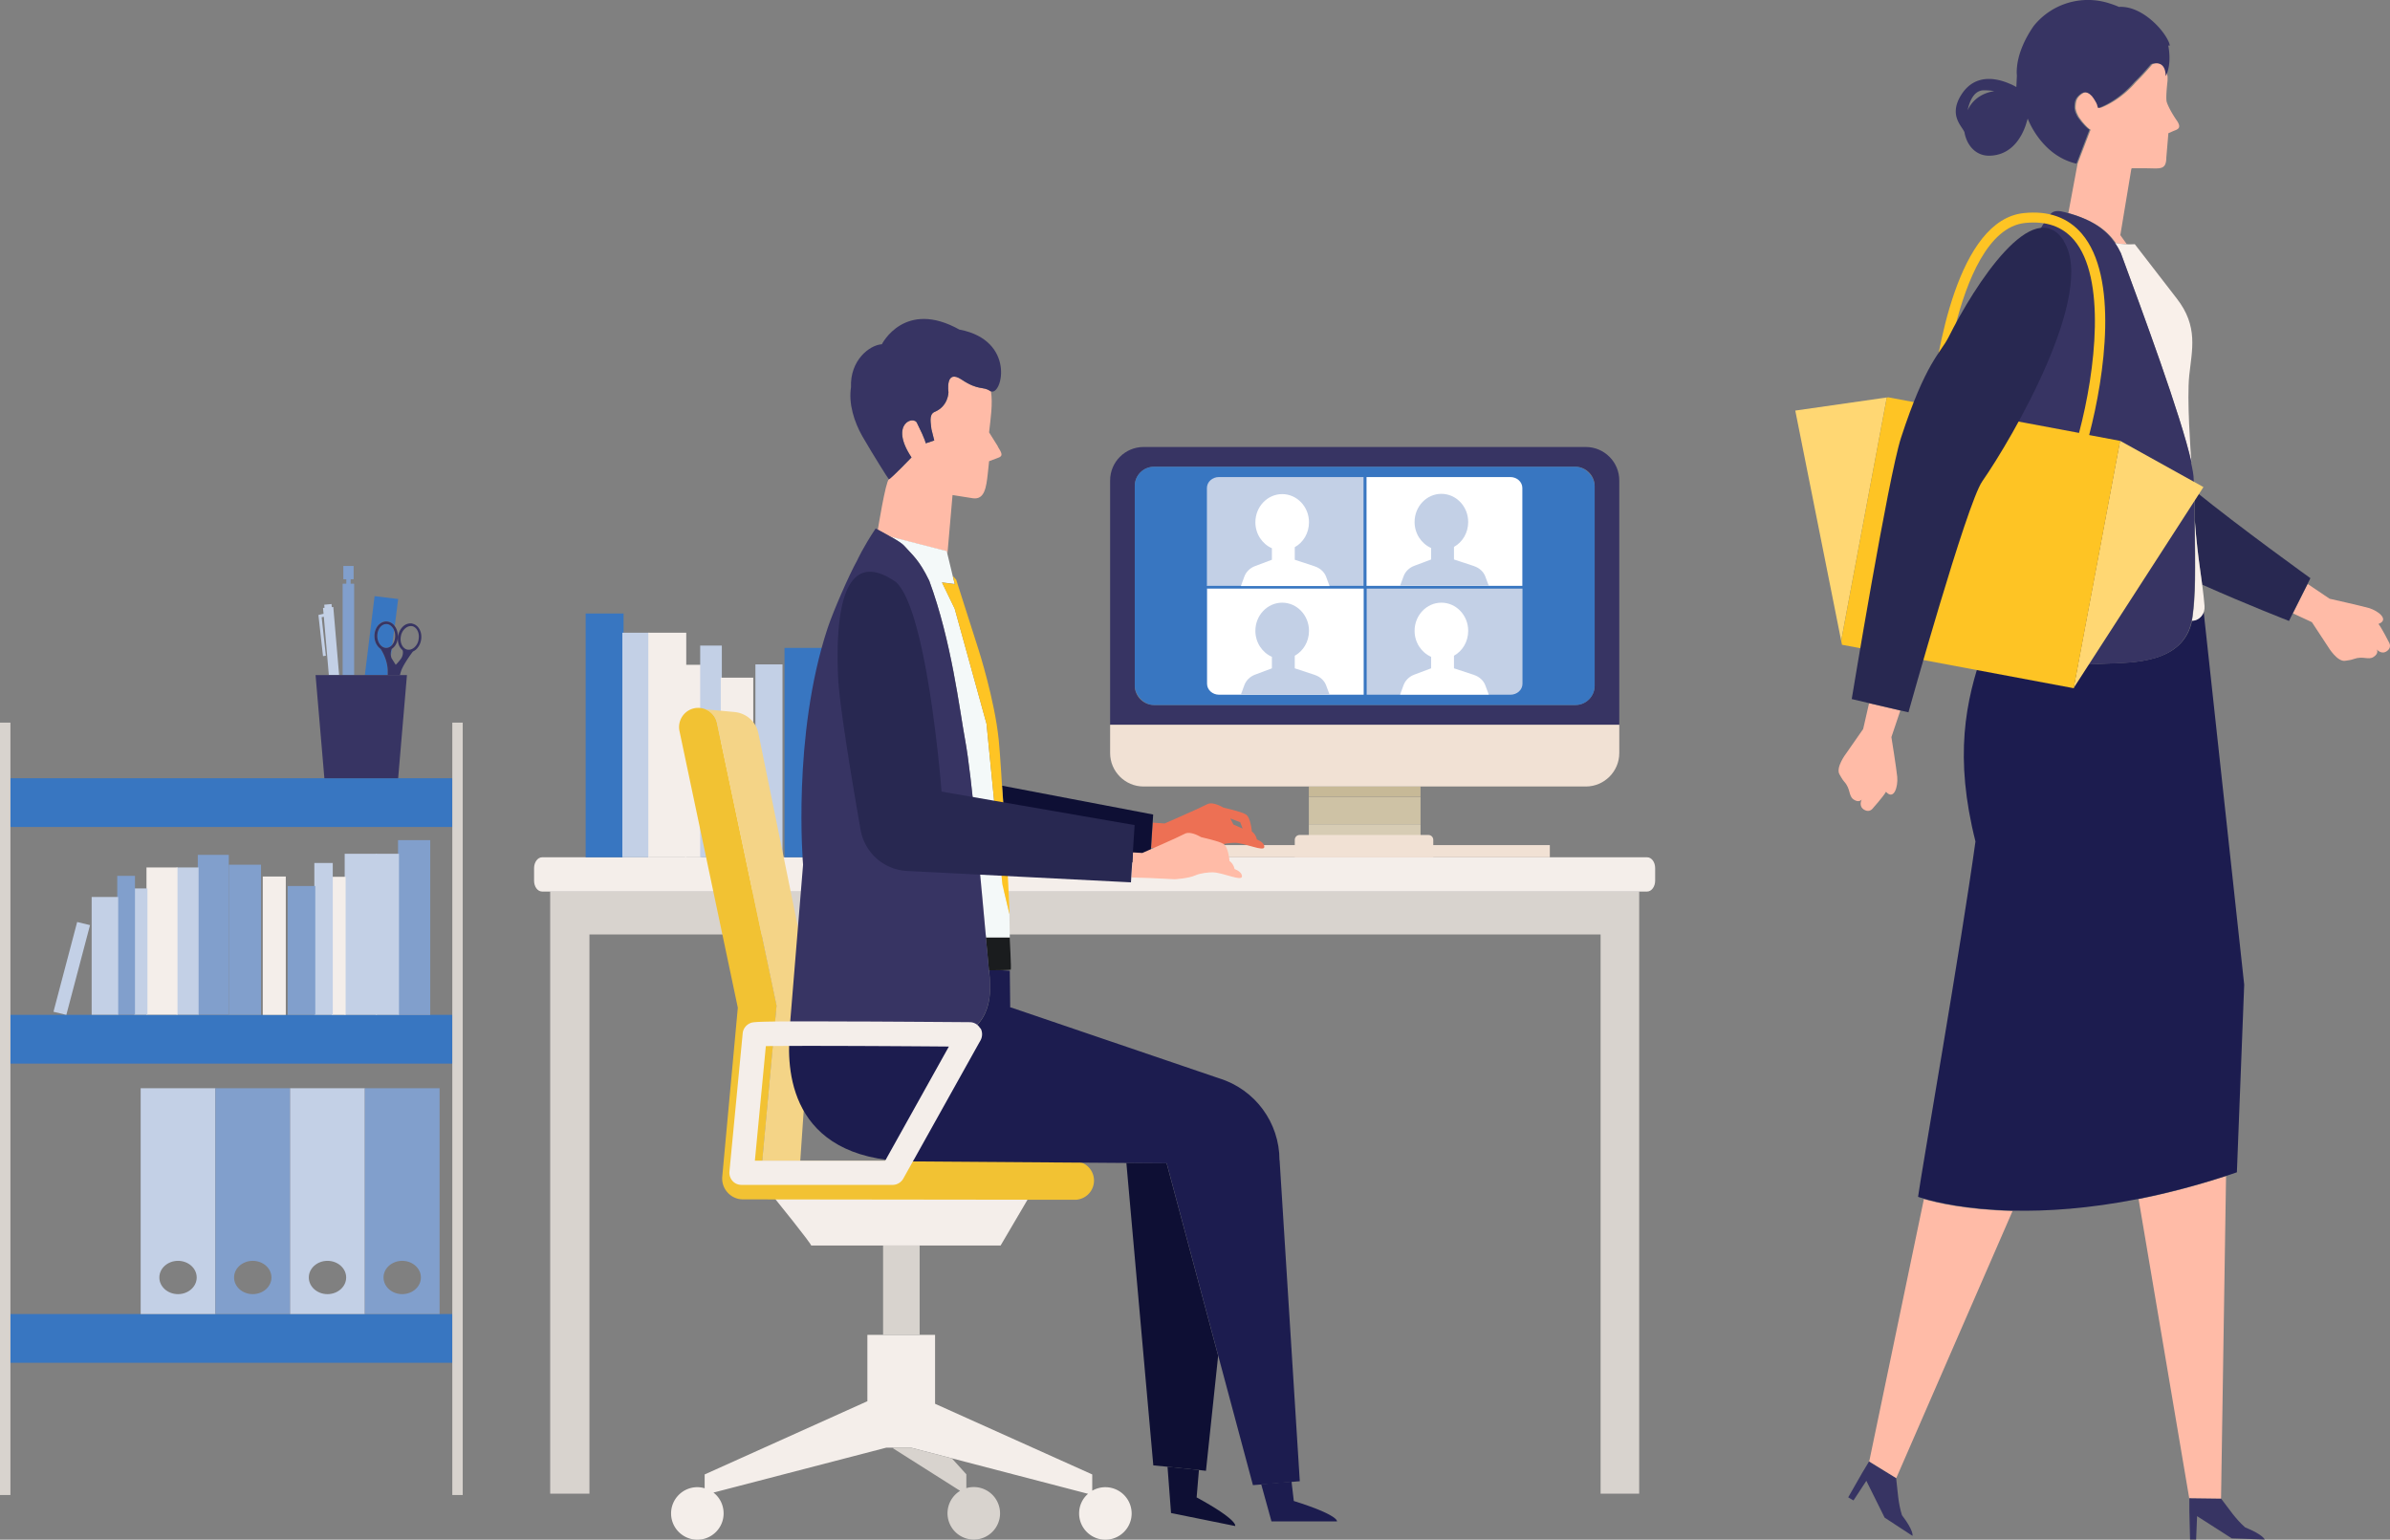 <svg id="_レイヤー_2" data-name="レイヤー 2" xmlns="http://www.w3.org/2000/svg" viewBox="0 0 176.54 113.74"><rect x="0" y="0" width="176.54" height="113.74" fill="#808080" stroke="none"/><g id="_レイヤー_3" data-name="レイヤー 3"><path fill="#3876c1" d="M.77 57.49h32.64v3.6H.77zm0 17.48h32.64v3.6H.77zm0 22.1h32.64v3.6H.77z"/><path fill="#d8d3ce" d="M0 53.38h.77v57.06H0zm33.41 0h.77v57.06h-.77z"/><path d="M10.39 80.39v16.68h5.52V80.39h-5.52zm2.76 15.21c-.76 0-1.38-.55-1.38-1.23s.62-1.23 1.38-1.23 1.38.55 1.38 1.23-.62 1.23-1.38 1.23z" fill="#c3d0e6"/><path d="M15.91 80.39v16.68h5.52V80.39h-5.52zm2.76 15.21c-.76 0-1.38-.55-1.38-1.23s.62-1.23 1.38-1.23 1.38.55 1.38 1.23-.62 1.23-1.38 1.23z" fill="#819fcc"/><path d="M21.43 80.39v16.68h5.52V80.39h-5.52zm2.76 15.21c-.76 0-1.38-.55-1.38-1.23s.62-1.23 1.38-1.23 1.38.55 1.38 1.23-.62 1.23-1.38 1.23z" fill="#c3d0e6"/><path d="M26.95 80.39v16.68h5.52V80.39h-5.52zm2.76 15.21c-.76 0-1.38-.55-1.38-1.23s.62-1.23 1.38-1.23 1.38.55 1.38 1.23-.62 1.23-1.38 1.23z" fill="#819fcc"/><path fill="#c3d0e6" d="M24.62 44.84l-.11.01-.02-.23-.54.05.02.23-.11.01.04.43-.38.09.34 3.04.21-.03-.31-2.84.16-.04.37 4.31h.76l-.43-5.03z"/><path fill="#819fcc" d="M25.9 43.12v-.33h.22v-.98h-.76v.98h.22v.33h-.27v6.75h.85v-6.75h-.26z"/><g fill="#3876c1"><path d="M28.56 46.1h-.04c-.17 0-.34.09-.46.25-.13.17-.2.39-.2.63s.07.46.2.63c.13.16.29.25.46.25.17 0 .34-.09.46-.25l.13-1.02a.92.92 0 00-.13-.24.605.605 0 00-.42-.25z"/><path d="M27.67 44.03l-.72 5.84h1.69v-.37c-.04-.87-.51-1.55-.52-1.57a.796.796 0 01-.21-.2c-.16-.2-.25-.47-.25-.75s.08-.55.24-.75c.16-.21.38-.33.62-.33.23 0 .45.11.62.32 0 0 .01.02.02.03l.25-2-1.73-.21z"/><path d="M28.87 48.52l.07-.6s-.02.02-.03.02c-.09.26-.07.46-.04.58z"/></g><path d="M30.46 46.06a.815.815 0 00-.67.2c-.19.17-.33.42-.38.7-.08.43.05.84.32 1.06 0 .03.02.04.02.04s.08.33-.16.64-.36.41-.36.41l-.29-.46s-.03-.05-.05-.13c-.03-.12-.05-.32.04-.58.01 0 .02-.02.03-.02.07-.05.13-.11.19-.18.16-.2.24-.47.24-.75 0-.27-.08-.53-.23-.73 0 0-.01-.02-.02-.03a.768.768 0 00-.62-.32c-.23 0-.45.12-.62.33-.16.2-.24.47-.24.75s.09.55.25.75c.06.08.13.14.21.2.01.02.49.71.52 1.57v.37h.9c.03-.13.06-.23.08-.29.14-.43.64-1.15.88-1.46.08-.04.15-.08.22-.14.19-.17.33-.42.38-.7.11-.58-.18-1.13-.65-1.22zm-1.93 1.8c-.17 0-.34-.09-.46-.25-.13-.17-.2-.39-.2-.63s.07-.46.2-.63c.12-.16.29-.25.46-.25h.04c.16.01.3.1.42.25.06.07.1.15.13.24.05.12.07.25.07.39 0 .24-.07.46-.2.63-.12.16-.29.25-.46.25zm2.39-.61c-.04.24-.16.44-.32.58-.15.13-.33.19-.5.16-.36-.07-.58-.51-.49-.99.04-.24.16-.44.32-.58.14-.12.29-.18.45-.17h.05c.36.07.58.51.49.99z" fill="#373463"/><path fill="#373463" d="M23.31 49.87l.65 7.62h5.45l.65-7.62h-6.75z"/><path fill="#819fcc" d="M29.4 62.06h2.38v12.92H29.4z"/><path fill="#c3d0e6" d="M27.77 63.07h1.7v11.9h-1.7z"/><path fill="#c3d0e6" d="M25.46 63.07h2.38v11.9h-2.38z"/><path fill="#f4eeea" d="M24.51 64.77h1.02v10.2h-1.02z"/><path fill="#c3d0e6" d="M23.22 63.75h1.36v11.22h-1.36z"/><path fill="#819fcc" d="M21.25 65.45h2.04v9.52h-2.04zm-4.35-1.57h2.38v11.09H16.9z"/><path fill="#f4eeea" d="M19.41 64.75h1.7v10.22h-1.7z"/><path fill="#819fcc" d="M14.61 63.15h2.29v11.81h-2.29z"/><path fill="#c3d0e6" d="M13.04 64.08h1.63v10.88h-1.63z"/><path fill="#f4eeea" d="M10.82 64.08h2.29v10.88h-2.29z"/><path fill="#c3d0e6" d="M9.91 65.63h.98v9.33h-.98z"/><path fill="#819fcc" d="M8.66 64.7h1.31v10.26H8.66z"/><path fill="#c3d0e6" d="M6.77 66.26h1.96v8.7H6.77zM5.7 68.11l-1.75 6.63.95.23 1.75-6.63-.95-.23z"/><path fill="#d8d3ce" d="M40.64 65.85v44.49h2.9V69.03h74.69v41.31h2.85V65.85H40.64z"/><path d="M121.67 63.33H40.04c-.32 0-.59.36-.59.8v.93c0 .44.26.8.59.8h81.63c.32 0 .59-.36.59-.8v-.93c0-.44-.26-.8-.59-.8z" fill="#f4eeea"/><path fill="#3876c1" d="M43.26 45.32h2.8v18.01h-2.8z"/><path fill="#c3d0e6" d="M45.97 46.74h2v16.59h-2z"/><path fill="#f4eeea" d="M47.89 46.74h2.8v16.59h-2.8z"/><path fill="#f4eeea" d="M50.6 49.11h1.2v14.22h-1.2z"/><path fill="#c3d0e6" d="M51.72 47.69h1.6v15.64h-1.6z"/><path fill="#f4eeea" d="M53.24 50.06h2.4v13.27h-2.4z"/><path fill="#3876c1" d="M57.95 47.86h2.8v15.47h-2.8z"/><path fill="#c3d0e6" d="M55.8 49.08h2v14.25h-2z"/><path fill="#cec2a5" d="M96.68 58.86h8.25v2.05h-8.25z"/><path fill="#d7ccb4" d="M96.68 60.9h8.25v.82h-8.25z"/><path fill="#c7b997" d="M96.68 58.09h8.25v.76h-8.25z"/><path d="M105.51 61.68H96c-.2 0-.36.16-.36.36v1.29h10.23v-1.29c0-.2-.16-.36-.36-.36z" fill="#f1e1d4"/><path d="M117.14 33.02H84.47c-1.36 0-2.47 1.11-2.47 2.47v18.05h37.61V35.49c0-1.36-1.11-2.47-2.47-2.47zm.65 17.64c0 .78-.64 1.42-1.42 1.42H85.24c-.78 0-1.42-.64-1.42-1.42V35.9c0-.78.64-1.42 1.42-1.42h31.13c.78 0 1.42.64 1.42 1.42v14.76z" fill="#373463"/><rect x="83.82" y="34.48" width="33.97" height="17.6" rx="1.42" ry="1.42" fill="#3876c1"/><path d="M100.95 43.48v7.84h10.62c.49 0 .89-.36.89-.81v-7.03h-11.51z" fill="#c3d0e6"/><path d="M89.21 43.48s-.04 0-.05-.01v7.04c0 .45.4.81.89.81h10.68v-7.84H89.21z" fill="#fff"/><path d="M90.04 35.24c-.49 0-.89.36-.89.81v7.24s.03-.01.05-.01h11.52v-8.04H90.04z" fill="#c3d0e6"/><path d="M111.56 35.24h-10.62v8.04h11.51v-7.23c0-.45-.4-.81-.89-.81zm-2.67 14.62l-1.49-.49v-.93c.63-.35 1.05-1.04 1.05-1.84 0-1.15-.89-2.08-1.98-2.08s-1.98.93-1.98 2.08c0 .86.5 1.6 1.22 1.92v.85l-1.25.47c-.37.14-.65.42-.78.76l-.26.71h6.55l-.25-.67c-.13-.36-.44-.65-.84-.78z" fill="#fff"/><path d="M108.89 41.82l-1.49-.49v-.93c.63-.35 1.05-1.04 1.05-1.84 0-1.15-.89-2.08-1.98-2.08s-1.98.93-1.98 2.08c0 .86.5 1.6 1.22 1.92v.85l-1.25.47c-.37.14-.65.42-.78.76l-.26.71h6.55l-.25-.67c-.13-.36-.44-.65-.84-.78z" fill="#c3d0e6"/><path d="M97.13 41.84l-1.49-.49v-.93c.63-.35 1.05-1.04 1.05-1.84 0-1.15-.89-2.08-1.98-2.08s-1.98.93-1.98 2.08c0 .86.5 1.6 1.22 1.92v.85l-1.25.47c-.37.14-.65.42-.78.76l-.26.71h6.55l-.25-.67c-.13-.36-.44-.65-.84-.78z" fill="#fff"/><path d="M97.13 49.86l-1.49-.49v-.93c.63-.35 1.05-1.04 1.05-1.84 0-1.15-.89-2.08-1.98-2.08s-1.98.93-1.98 2.08c0 .86.5 1.6 1.22 1.92v.85l-1.25.47c-.37.14-.65.42-.78.76l-.26.71h6.55l-.25-.67c-.13-.36-.44-.65-.84-.78z" fill="#c3d0e6"/><path d="M82 53.54v2.09c0 1.36 1.11 2.47 2.47 2.47h32.67c1.36 0 2.47-1.11 2.47-2.47v-2.09H82zm5.28 8.89h27.2v.9h-27.2z" fill="#f1e1d4"/><path d="M51.5 109.86c.19 0 .38.03.55.08v-1.02l12.02-5.41v-4.9h5v5.09l11.61 5.22v1.2a1.942 1.942 0 012.91 1.68c0 1.07-.87 1.94-1.94 1.94s-1.94-.87-1.94-1.94c0-.58.25-1.1.66-1.45l-10.05-2.62-3.03-.79h-1.82l-12.77 3.32c.46.35.75.91.75 1.54 0 1.07-.87 1.94-1.94 1.94s-1.94-.87-1.94-1.94.87-1.94 1.94-1.94z" fill="#f4eeea"/><path d="M70.31 107.73l1.07 1.18v1.02a1.942 1.942 0 012.49 1.86c0 1.07-.87 1.94-1.94 1.94a1.942 1.942 0 01-1.01-3.6L65.98 107v-.06h1.29l3.03.79zm-5.08-15.72h2.7v6.6h-2.7z" fill="#d8d3ce"/><path d="M57.1 88.37h8.13l2.7-.02h8.13l-2.15 3.66h-14c.14 0-2.81-3.64-2.81-3.64z" fill="#f4eeea"/><path d="M79.39 85.8l-20.27-.03h-2.81l1.06-11.49-4.4-20.86c-.1-.48-.43-.85-.85-1.02-.25-.1-.54-.14-.83-.08-.77.16-1.26.92-1.1 1.68l4.31 20.44-1.15 12.48c-.08.9.63 1.68 1.53 1.68l24.51.03a1.419 1.419 0 100-2.84z" fill="#f2c233"/><path d="M52.96 53.43l4.4 20.86-1.06 11.49h2.81l.77-11.17c.05-.76 0-1.51-.15-2.26l-3.71-18.18c-.17-.85-.88-1.48-1.74-1.57l-2.17-.2c.42.17.75.54.85 1.02z" fill="#f4d487"/><g fill="#0e0f34"><path d="M88.39 110.62l.17-2.03-2.32-.24.26 3.42 4.74.96s.26-.42-2.84-2.11z"/><path d="M86.17 85.92l-2.97-.02 1.99 22.35 1.04.1 2.32.24.53.06.9-8.5-3.81-14.23z"/></g><g fill="#1c1c4f"><path d="M95.57 110.89l-.17-1.44-2.24.19.76 2.75h4.84s.18-.45-3.19-1.51z"/><path d="M94.51 85.7c0-2.77-1.8-5.22-4.45-6.04l-15.39-5.24h-.05l-.03-2.71-.66-.04c-.29 0-.62 0-.87.01.02.18.03.36.05.53.4 4.54-3.16 4.44-3.16 4.44-2.85.38-5.93.38-11.62-.3-.25 3.06.18 9.64 9.62 9.45l15.26.11 2.97.02 3.81 14.23 2.56 9.55.62-.05 2.24-.19.6-.05-1.49-23.7z"/></g><path d="M92.84 62.02c-.04-.26-.22-.51-.37-.59 0 0-.08-1.05-.45-1.27-.38-.23-1.5-.45-1.65-.5-.47-.27-.93-.4-1.2-.25-.48.26-3.14 1.42-3.14 1.42l-.88-.06-.12 1.86 1.53.05 1.86.09s1-.05 1.51-.28c.43-.19 1.03-.23 1.28-.23.75 0 2.18.7 2.18.3 0-.23-.22-.41-.53-.54zm-1.73-1.11l-.23-.45.73.28.18.47-.68-.3z" fill="#ed7054"/><path d="M74.02 58.03c.02.31.05.62.07.95.09 1.37.18 2.81.25 4.26l10.61.54.07-1.14.12-1.86.04-.61-11.16-2.13z" fill="#0e0f34"/><path d="M73.7 32.96l-.64-1.02c.12-1.08.28-2.11.14-3.03-.02 0-.04-.02-.07-.03-.51-.36-.85 0-2.1-.84-1.23-.82-.97.93-.97.93s0 1.05-1.05 1.47c-.42.21-.24.85-.21 1.26l.21.84-.63.21s0-.21-.63-1.47c-.21-.63-2.09 0-.42 2.51 0 0-1.43 1.49-1.67 1.62s-.82 3.73-.82 3.73c.2.1.57.3.94.52l4.03 1.04.12.03.05.22.38-4.38s.67.1 1.52.24c.85.11.97-.82 1.08-1.78l.1-.96.64-.24c.42-.14.32-.33 0-.85z" fill="#ffbba7"/><path d="M70.89 24.36c-4.07-2.29-5.75 1.07-5.75 1.07-.91.06-2.36 1.18-2.28 3.18-.19 1.2.23 2.55.84 3.62.83 1.43 1.85 3.05 1.96 3.18.24-.13 1.67-1.62 1.67-1.62-1.68-2.51.21-3.14.42-2.51.63 1.26.63 1.47.63 1.47l.63-.21-.21-.84c-.03-.41-.21-1.05.21-1.26 1.05-.42 1.05-1.47 1.05-1.47s-.26-1.75.97-.93c1.26.84 1.59.48 2.1.84.02.02.04.03.07.03.83.33 1.84-3.76-2.31-4.56z" fill="#373463"/><path d="M74.59 69.25h-1.76v.08c.08.86.15 1.65.22 2.35.59 0 1.58-.02 1.61-.05.05-.05-.08-2.38-.08-2.38z" fill="#1a1c1e"/><path d="M74.59 69.25c0-.27-.02-1.46-.03-1.74-.06-.23-.52-2.2-.52-2.2l-1.17-11.85-2.35-8.5-.94-1.94.7.09.24.03-.15-.61-.44-1.82-.12-.03-4.03-1.04c.4.23.82.47 1.01.68.64.72 1.09 1.02 1.85 2.58 1.65 4.45 2.25 9.57 2.65 11.76.52 2.81 1.08 9.73 1.54 14.59h1.76z" fill="#f4f9f9"/><path d="M70.28 43.12l-.7-.09.94 1.94 2.35 8.5 1.17 11.85s.46 1.96.52 2.2c.02.07-.02-.89-.09-2.32-.03-.76-.07-.63-.11-1.4-.08-1.63-.17-3.27-.28-4.82-.03-.39-.05-.77-.08-1.15-.02-.29-.04-.57-.05-.83-.07-1.05-.13-1.9-.18-2.37-.31-2.97-1.48-6.61-1.48-6.61l-1.66-5.2-.25-.27.15.61-.24-.03z" fill="#fec424"/><path d="M73.1 72.21c-.01-.17-.03-.35-.05-.53-.06-.7-.13-1.49-.22-2.35v-.08c-.46-4.86-1.02-11.77-1.54-14.59-.41-2.19-1.01-7.31-2.65-11.76-.76-1.56-1.21-1.86-1.85-2.58-.19-.21-.6-.45-1.01-.68-.55-.32-1.1-.6-1.1-.6-.95 1.43-1.35 2.33-1.35 2.33-.63 1.13-1.78 3.78-2.2 5.04-2.63 7.97-1.81 17.47-1.81 17.47L58.3 76.32c5.71.68 8.8.68 11.65.3 0 0 3.55.11 3.16-4.44z" fill="#373463"/><path d="M91.19 64.2c-.04-.26-.22-.51-.37-.59 0 0-.08-1.05-.45-1.27-.38-.23-1.5-.45-1.65-.5-.47-.27-.93-.4-1.2-.25-.48.26-3.14 1.42-3.14 1.42l-.69-.04-.12 1.85 1.34.04 1.86.09s1-.05 1.51-.28c.43-.19 1.03-.23 1.28-.23.75 0 2.18.7 2.18.3 0-.23-.22-.41-.53-.54z" fill="#ffbba7"/><path d="M69.55 58.48s-1.03-13.39-3.38-15.49c-3.92-2.71-4.47 2.41-4.26 7.08.09 1.99 1.04 7.71 1.66 11.23A3.674 3.674 0 0067 64.34l16.54.84.02-.37.12-1.85.13-2.01-14.24-2.47z" fill="#282851"/><path d="M72.4 75.96a.883.883 0 00-.77-.45c-.04 0-3.93-.03-7.81-.05-1.64 0-2.94-.01-3.99-.01-4.1 0-4.22.05-4.41.13-.31.13-.53.42-.56.75l-.98 10.22c-.02.25.06.5.23.69.17.19.41.29.67.29h11.15c.33 0 .63-.18.79-.46l.72-1.29.11-.19 4.71-8.44.17-.3c.15-.28.15-.62 0-.89zm-6.93 9.64l-.08.14h-9.63l.81-8.46c2.13-.04 8.62-.01 13.52.03l-4.63 8.3z" fill="#f4eeea"/><path d="M176.46 47.44s-.52-1.03-.77-1.35c.82-.3 0-.97-.73-1.18-.61-.17-2.88-.68-2.88-.68l-1.62-1.09-1.09 2.17 1.4.65 1.19 1.81s.69 1.17 1.3 1.04c.17-.04.35-.03.61-.13.66-.24 1.07.09 1.44-.14.45-.28.25-.57.25-.57s.36.45.79.1c.35-.28.11-.63.11-.63z" fill="#ffbba7"/><path d="M162.08 36.23c.01.67.03 1.41.04 2.18.16 2.23.38 3.51.55 4.78 3.34 1.49 6.41 2.68 6.41 2.68l.28-.57 1.09-2.17.21-.42s-5.14-3.69-8.59-6.49z" fill="#282851"/><path d="M167.29 113.74s-.09-.36-1.45-.91c-.72-.63-1.18-1.36-1.78-2.13l-2.34-.03v.97l.05 2.09h.45l.07-1.73 2.56 1.64 2.45.09zm-26.02-.29s.11-.36-.78-1.52c-.29-.92-.31-1.77-.43-2.74l-2-1.23-.5.83-1.04 1.82.39.23.95-1.45 1.35 2.72 2.05 1.34z" fill="#373463"/><path d="M138.07 107.96l2 1.23 8.59-19.73c-3.42-.08-5.66-.62-6.55-.88l-4.04 19.39zm23.65 2.71l2.34.03.37-23.82c-2.31.75-4.47 1.31-6.46 1.7l3.74 22.1z" fill="#ffbba7"/><path d="M162.77 45.25c-.14.34-.45.58-.81.59h-.04c-.65 3.17-4.36 3.1-6.34 3.18-1.64.07-1.86.13-5.09.15-.87 0-3.34-.41-3.96-1.22-1.38 3.88-2.18 7.99-.61 14.21-1.09 7.88-3.98 24.33-4.24 26.25 0 0 .15.06.44.14.89.26 3.13.8 6.55.88 2.5.06 5.63-.14 9.32-.87 1.99-.4 4.15-.95 6.46-1.7.26-.08.52-.17.78-.26l.54-13.86-2.99-27.51z" fill="#1c1c4f"/><path d="M156.23 17.95c.28.05.57.08.87.09l-.48-.67.81-4.87.03-.07h.99c1.1 0 1.56.18 1.57-.81l.15-1.78.32-.14c.32-.14.75-.19.25-.87 0 0-.52-.76-.69-1.29-.1-.32.07-1.62.06-1.62v-.33c0 .01-.01.02-.02.03-.02-1.32-1.09-.88-1.09-.88-.45.52-.85.96-1.22 1.32-1.07 1.24-2.18 1.74-2.57 1.89-.01 0-.03 0-.04.01-.02 0-.04.01-.05.02h-.02c0-.03-.03-.09-.07-.17a.467.467 0 00-.05-.1V7.7c0-.01-.01-.02-.02-.03v-.02c0-.02-.02-.04-.03-.06 0 0 0-.01-.01-.02 0-.01-.01-.02-.02-.03 0 0 0-.02-.01-.02 0-.02-.02-.04-.03-.05 0 0 0-.02-.01-.02 0-.01-.01-.02-.02-.03 0 0 0-.01-.01-.02-.02-.04-.05-.08-.08-.12 0 0 0-.01-.01-.02 0-.01-.02-.02-.03-.04-.02-.02-.04-.05-.06-.07v-.01a.138.138 0 01-.03-.04c-.03-.04-.07-.07-.11-.1l-.12-.09c-.04-.02-.08-.04-.13-.06l-.13-.03h-.05c-.03 0-.06 0-.09.02-.02 0-.03 0-.05.02h-.02c-.01 0-.03.01-.04.02-.01 0-.02.01-.03.02-.01 0-.02.01-.03.02-.02.01-.05.03-.07.05-.37.28-.4.54-.42.91v.11c0 .03 0 .06.02.1v.02c0 .03.02.07.03.1v.02c.01.03.03.07.04.1v.01c.01.03.03.07.05.1 0 0 0 .02.01.03.02.03.04.07.05.1 0 .01.01.02.02.04l.06.09c0 .01.02.03.03.04.02.02.03.04.05.07.01.02.03.04.05.06.01.02.03.04.04.06.01.02.02.03.04.05.12.15.24.28.35.39l.03.03c.02.01.03.03.05.04.01 0 .02.02.03.03.02.01.03.03.05.04 0 0 .02.01.03.02.02.02.05.03.07.05s0 .01 0 .01h.02l-.04.05-.94 2.46-.68 3.64c1.92.54 2.9 1.32 3.52 2.23z" fill="#ffbba7"/><path d="M160.28 3.37c-.02-.08-.04-.17-.08-.26-.41-.98-2.04-2.7-3.68-2.6-.23-.1-.45-.18-.67-.25a5.14 5.14 0 00-5.63 1.66c-.55.79-.86 1.5-1.04 2.08-.29.97-.2 1.58-.2 1.58l-.04.85a3.75 3.75 0 00-.53-.26c-.94-.4-2.51-.74-3.51.79-1.06 1.63.14 2.43.22 2.86v.02c.19.94.86 1.71 1.9 1.66 1.23-.05 2.04-.86 2.5-1.96.06-.14.11-.28.15-.42l.11-.36s.98 2.73 3.6 3.33l.94-2.46.02-.04s-.04-.04-.07-.06c0 0-.02-.01-.03-.02-.02-.01-.03-.02-.05-.04-.01 0-.02-.02-.03-.03-.02-.01-.03-.03-.05-.04l-.03-.03-.09-.09-.03-.03a.572.572 0 01-.07-.08c0-.01-.02-.02-.03-.03-.02-.03-.05-.05-.07-.08 0-.01-.02-.02-.03-.03-.03-.03-.05-.07-.08-.1-.01-.02-.03-.04-.04-.06-.02-.02-.03-.04-.05-.06-.02-.02-.03-.04-.05-.07 0-.01-.02-.03-.03-.04l-.06-.09c0-.01-.01-.02-.02-.04a.467.467 0 01-.05-.1s0-.02-.01-.03c-.02-.03-.03-.07-.05-.1v-.01c-.02-.03-.03-.07-.04-.1v-.02l-.03-.1v-.02c0-.03-.01-.07-.02-.1v-.11c.02-.37.05-.62.42-.91.02-.02.05-.03.07-.05.01 0 .02-.01.03-.02.01 0 .02-.01.03-.02.01 0 .03-.01.04-.02h.02c.02 0 .03-.01.05-.02s.06-.01.09-.02h.05c.05 0 .09.01.13.03.04.01.08.03.13.06.04.02.08.05.12.09.04.03.07.07.11.1.01.01.02.02.03.04v.01c.02.02.04.05.06.07 0 .01.02.02.03.04 0 0 0 .01.01.02.03.04.05.08.08.12 0 0 0 .01.01.02 0 .01.01.02.02.03 0 0 0 .02.01.02.01.02.02.04.03.05 0 0 0 .02.01.02 0 .01.01.02.02.03 0 0 0 .01.01.02 0 .02.02.04.03.06v.02c0 .01.01.02.02.03v.01c0 .02.02.03.02.05 0 0 0 .02.01.03v.04c0 .01.01.03.02.04.02.05.03.09.04.11h.02c.01 0 .03-.01.05-.02.01 0 .02 0 .04-.01.38-.15 1.5-.65 2.57-1.89.37-.36.78-.8 1.22-1.32 0 0 1.07-.44 1.09.88 0 0 .01-.02.02-.03.16-.29.39-1.08.17-2.23zm-14.94 4.76c.17-.75.51-1.46 1.2-1.46.27 0 .53.02.77.06-1.01.16-1.65.72-1.97 1.41z" fill="#373463"/><path d="M161.71 27.74c.2-1.9.69-3.63-.93-5.7l-3.09-4c-.49.03-.99 0-1.46-.09.16.24.3.49.43.75 1.6 4.34 4.44 12.01 5.21 15.44-.06-.82-.34-4.66-.16-6.4zm1.13 17.02c-.16-1.95-.49-3.23-.72-6.34.06 3.76.06 5.59-.16 7.16-.01.09-.03.19-.05.28h.04c.53-.03.94-.52.89-1.09z" fill="#f9f0ea"/><path d="M161.87 34.14c-.77-3.43-3.61-11.1-5.21-15.44-.12-.26-.26-.51-.43-.75-.64-.94-1.65-1.74-3.69-2.27-.41-.11-.82-.18-1.1.15-1.18 1.4-2.13 4.4-2.56 6.12-1.41 5.61-.17 13.98-.17 13.93l-2.35 11.66c-.09 1.09 3.09 1.65 4.1 1.64 3.24-.02 3.45-.09 5.09-.15 1.98-.08 5.69 0 6.34-3.17.02-.09.03-.18.05-.28.22-1.57.22-3.4.16-7.16-.02-1.11-.04-2.15-.06-3.01 0-.3-.08-.73-.2-1.26z" fill="#373463"/><path d="M156.6 32.56l-3.43 18.27 9.59-14.85-6.16-3.42zm-23.99-2.23l3.39 17 3.37-17.97-6.76.97z" fill="#ffd773"/><path d="M154.32 32.13c1.16-4.43 2.17-11.68-.54-14.86-1.02-1.2-2.46-1.72-4.28-1.53-4.9.49-6.45 10.33-6.88 14.2l-3.14-.59-.11.02L136 47.34l.06.29 17.12 3.21 3.43-18.27-2.28-.43zm-9.89-8.03c.84-3.33 2.42-7.35 5.16-7.63 1.57-.16 2.75.26 3.61 1.26 2.37 2.79 1.61 9.58.37 14.25l-10.18-1.91c.16-1.42.47-3.7 1.05-5.98z" fill="#fec424"/><path d="M137.62 53.86l-1.24 1.78s-.83 1.07-.49 1.59c.1.15.16.31.34.52.47.52.31 1.02.66 1.29.42.31.63.02.63.02s-.28.5.2.77c.39.22.62-.12.62-.12s.77-.86.97-1.22c.58.65.9-.35.83-1.11-.06-.63-.43-2.93-.43-2.93l.66-1.96-2.31-.54-.44 1.92z" fill="#ffbba7"/><path d="M152.45 17.8c-2.24-3.5-6.57 3.22-8.53 7.13-.58 1.15-1.68 1.82-3.5 7.41-.95 2.94-3.64 19.3-3.64 19.3l1.27.3 2.31.54.61.14s4.3-15.41 5.45-17.06c2.24-3.22 8.47-13.93 6.01-17.76z" fill="#282851"/></g></svg>